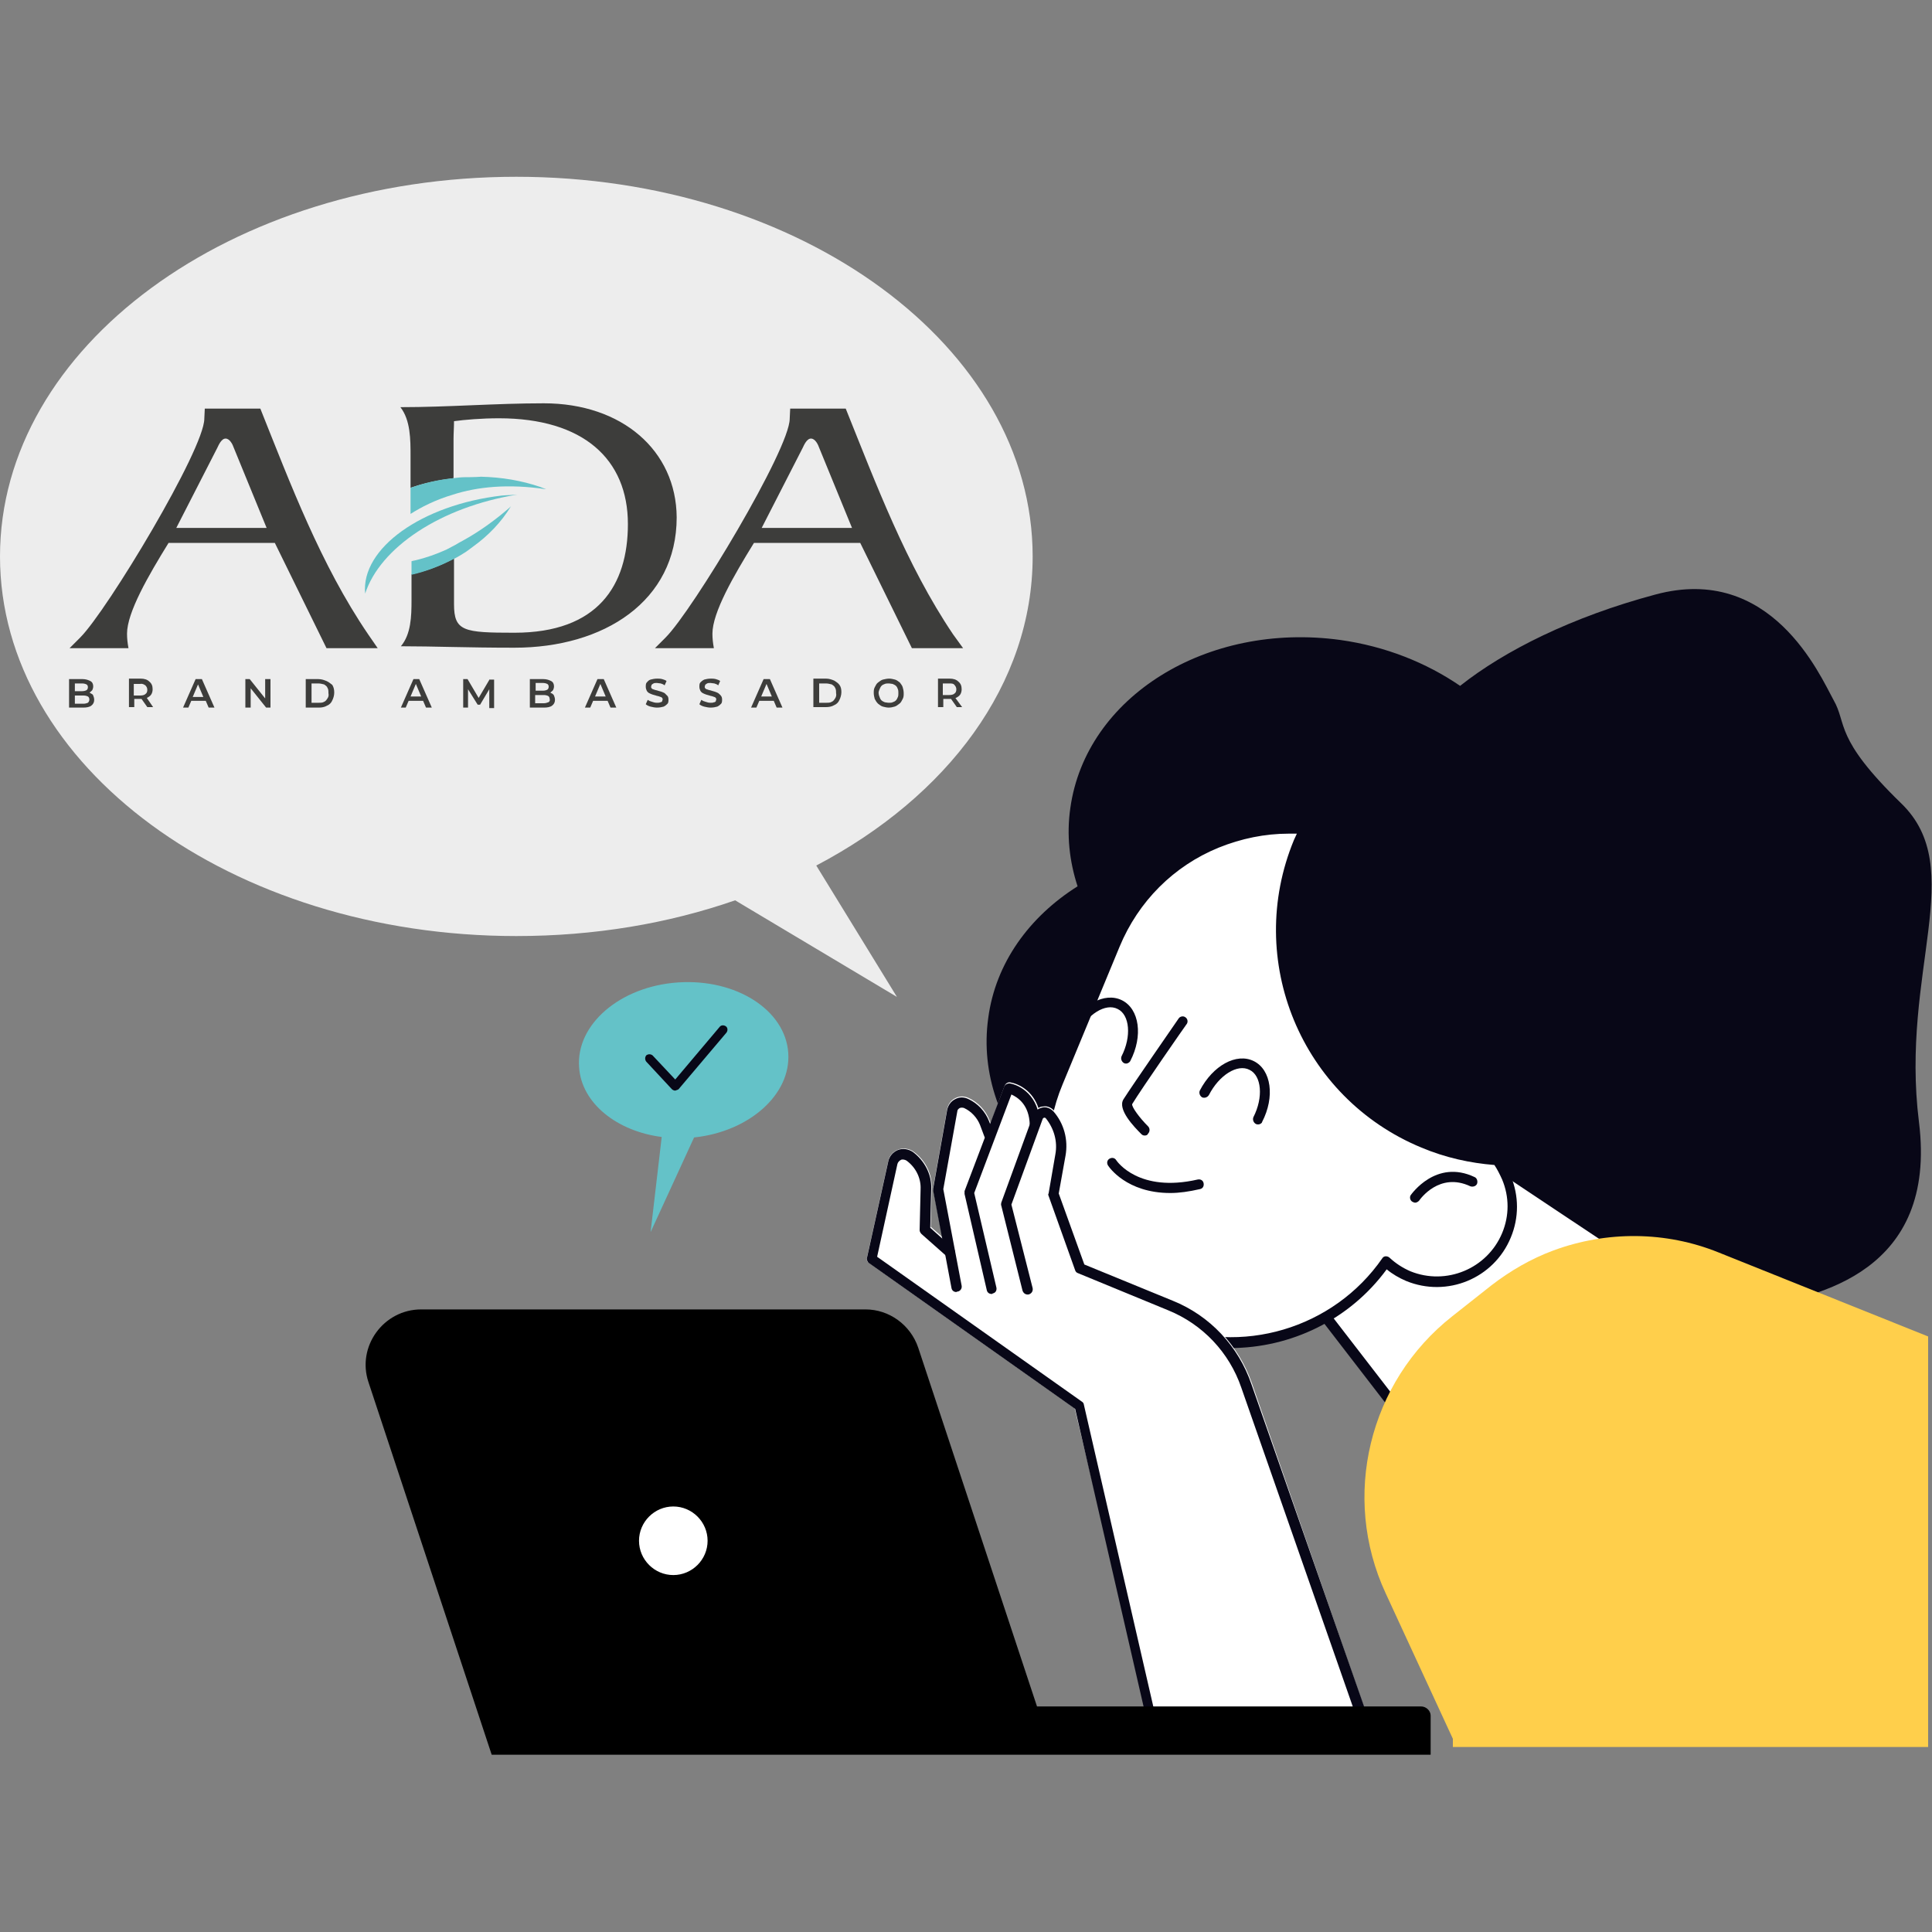 <svg xml:space="preserve" style="enable-background:new 0 0 400 400;" viewBox="0 0 400 400" y="0px" x="0px" height="300" width="300" xmlns:xlink="http://www.w3.org/1999/xlink" xmlns="http://www.w3.org/2000/svg" id="Livello_1" version="1.1">
<rect x="0" y="0" width="400" height="400" fill="#808080" stroke="none"/>
<style type="text/css">
	.st0{fill:#080717;}
	.st1{fill:#FFFFFF;}
	.st2{fill:#FFCF4B;}
	.st3{fill:#EDEDED;}
	.st4{fill:#3D3D3B;}
	.st5{fill:#751733;}
	.st6{fill:#64C2C8;}
	.st7{fill:#634F42;}
</style>
<g>
	<path d="M342.7,123.1c-17.2,4.6-31.2,11.6-40.4,18.9c-7-4.8-15.5-8.2-24.8-9.5c-27.7-3.8-52.7,11.8-55.9,34.8
		c-0.8,5.5-0.2,11,1.5,16.2c-10,6.3-17,15.9-18.5,27.3c-3.2,23.1,16.7,44.9,44.4,48.7c9.6,1.3,18.9,0.3,27-2.6
		c9.3,5.3,23.4,14,30,20.9c10.3,10.7,24.4,16.4,35.8,11.9c11.4-4.5,11.1-17.1,22.6-19.2c11.6-2.1,36.8-7,32.9-38.2
		c-3.9-31.2,10.3-52.5-3.7-66c-14-13.6-11.1-16.4-14-21.4C376.8,139.8,366.7,116.6,342.7,123.1z" class="st0"></path>
	<path d="M257.7,250.8l41.4,53.7c3.3,4.2,8.2,6.8,13.5,7l0,0c17.6,0.7,33.4-11.6,37.5-29.3l0,0
		c1.7-7.5-1.4-15.2-7.7-19.4l-57.3-38.1L257.7,250.8z" class="st1"></path>
	<path d="M314.1,312.6c-0.5,0-1,0-1.6,0c-5.6-0.2-10.8-2.9-14.3-7.4l-41.4-53.7c-0.3-0.4-0.3-1,0.1-1.4l27.5-26.1
		c0.4-0.3,0.9-0.4,1.3-0.1l57.3,38.1c6.7,4.5,10,12.7,8.2,20.5C347.1,300.2,331.6,312.6,314.1,312.6z M259.1,250.9l40.9,53
		c3.1,4,7.7,6.4,12.7,6.6c17.1,0.7,32.5-11.3,36.5-28.5c1.6-7-1.3-14.4-7.3-18.3L285.3,226L259.1,250.9z" class="st0"></path>
	<path d="M303.5,235.3c-1.5-0.6-3-1-4.5-1.1l3.6-8.8c8.2-19.9-1.2-42.7-21.1-50.9c-19.9-8.2-42.7,1.2-50.9,21.1
		l-11.8,28.5c-8.2,19.9,1.2,42.7,21.1,50.9c17.3,7.2,36.8,1,47-13.9c1.3,1.2,2.9,2.3,4.6,3c8,3.3,17.1-0.5,20.4-8.4
		C315.2,247.7,311.4,238.6,303.5,235.3z" class="st1"></path>
	<path d="M237,235.1c-0.3,0-0.5-0.1-0.7-0.3c-1.5-1.5-5-5.1-3.7-7.2c1.9-3,11-16.1,11.4-16.7c0.3-0.5,1-0.6,1.4-0.3
		c0.5,0.3,0.6,1,0.3,1.4c-0.1,0.1-9.5,13.6-11.3,16.6c-0.1,0.6,1.5,2.8,3.3,4.6c0.4,0.4,0.4,1.1,0,1.5
		C237.6,235,237.3,235.1,237,235.1z" class="st0"></path>
	<path d="M242.3,247c-9.1,0-12.7-5.4-12.9-5.7c-0.3-0.5-0.2-1.1,0.3-1.4c0.5-0.3,1.1-0.2,1.4,0.3
		c0.2,0.3,4.7,6.8,16.9,4c0.6-0.1,1.1,0.2,1.2,0.8c0.1,0.6-0.2,1.1-0.8,1.2C246.2,246.7,244.2,247,242.3,247z" class="st0"></path>
	<path d="M293,249c-0.2,0-0.4-0.1-0.6-0.2c-0.5-0.3-0.6-1-0.3-1.4c0.1-0.1,5.2-7.5,13.2-3.7c0.5,0.2,0.7,0.9,0.5,1.4
		s-0.9,0.7-1.4,0.5c-6.4-3-10.4,2.7-10.6,3C293.6,248.8,293.3,249,293,249z" class="st0"></path>
	<path d="M296.8,171.9c-8.7-3.6-17.9-4.5-26.5-3.1c-0.3,0.6-0.6,1.2-1,1.8c-6.1-0.4-12.2,0.6-18,3
		c-9.9,4.1-17.6,11.8-21.7,21.7l-11.8,28.5c-4.1,9.9-4.1,20.8,0,30.6c4.1,9.9,11.8,17.6,21.7,21.7c4.9,2,10.1,3,15.2,3
		c12.5,0,24.7-5.8,32.4-16.3c1.2,1,2.6,1.8,4,2.4c8.5,3.5,18.2-0.5,21.7-9c1.7-4.1,1.7-8.6,0-12.7c-0.3-0.7-0.6-1.4-1-2
		c3,0.1,5.9-0.2,8.8-0.6c0.9-1.6,1.8-3.4,2.5-5.1C333.5,210.7,321.7,182.2,296.8,171.9z M311,244.2c1.5,3.6,1.5,7.5,0,11.1
		c-3.1,7.4-11.6,10.9-19,7.9c-1.6-0.7-3-1.6-4.3-2.8c-0.2-0.2-0.5-0.3-0.8-0.3c-0.3,0-0.6,0.2-0.7,0.4
		c-10.1,14.6-29.3,20.3-45.7,13.5c-9.4-3.9-16.7-11.2-20.5-20.5c-3.9-9.4-3.9-19.7,0-29l11.8-28.5c3.9-9.4,11.2-16.7,20.5-20.5
		c4.7-1.9,9.6-2.9,14.5-2.9c0.6,0,1.2,0,1.7,0c-0.2,0.4-0.4,0.9-0.6,1.3c-10.3,24.9,1.5,53.4,26.4,63.7c5,2.1,10.1,3.2,15.1,3.6
		C310,242.1,310.5,243.1,311,244.2z" class="st0"></path>
	<path d="M260.5,232.8c-0.2,0-0.3,0-0.5-0.1c-0.5-0.3-0.7-0.9-0.5-1.4c2.1-4.1,1.7-8.6-0.8-9.8
		c-2.5-1.3-6.3,1.1-8.4,5.2c-0.3,0.5-0.9,0.7-1.4,0.5c-0.5-0.3-0.7-0.9-0.5-1.4c2.7-5.2,7.6-7.9,11.2-6.1c3.6,1.8,4.4,7.4,1.7,12.6
		C261.3,232.5,260.9,232.8,260.5,232.8z" class="st0"></path>
	<path d="M233.2,220.2c-0.2,0-0.3,0-0.5-0.1c-0.5-0.3-0.7-0.9-0.5-1.4c2.1-4.1,1.7-8.6-0.8-9.8
		c-2.5-1.3-6.3,1.1-8.4,5.2c-0.3,0.5-0.9,0.7-1.4,0.5c-0.5-0.3-0.7-0.9-0.5-1.4c2.7-5.2,7.6-7.9,11.2-6.1c3.6,1.8,4.4,7.4,1.7,12.6
		C233.9,219.9,233.5,220.2,233.2,220.2z" class="st0"></path>
	<path d="M179.5,260.3l4.4-19.9c0.2-1.1,1-2,2.1-2.4c1-0.4,2.2-0.2,3.1,0.4c2.5,1.8,3.9,4.6,3.8,7.6l-0.2,8l2.4,2.1
		l-1.9-9.8c0-0.1,0-0.3,0-0.4l2.9-16.3c0.2-1,0.8-1.8,1.6-2.2c0.9-0.5,1.9-0.5,2.8-0.1c2,0.9,3.6,2.6,4.4,4.7l0.2,0.5l2.9-7.7
		c0.2-0.5,0.7-0.8,1.2-0.7c1.7,0.3,4.6,1.7,5.8,5.3c0.3-0.2,0.5-0.3,0.9-0.3c0.9-0.2,1.7,0.2,2.3,0.8c2.2,2.5,3.1,5.9,2.5,9.2
		l-1.4,7.8l5.3,14.7l18.3,7.5c7.7,3.2,13.6,9.5,16.3,17.3L285,361c0.1,0.3,0-0.3-0.2,0c-0.2,0.3-8.3,0-8.4,0h-36.3
		c-0.5,0-0.7,0.5-0.9,0l-16.7-69.4l-42.7-30.2C179.5,261.2,179.4,260.8,179.5,260.3z" class="st1"></path>
	<path d="M239.6,362.1c-0.5,0-0.9-0.3-1-0.8l-16-69.6l-42.7-30.2c-0.3-0.2-0.5-0.7-0.4-1.1l4.4-19.9c0.2-1.1,1-2,2-2.4
		c1-0.4,2.2-0.2,3.1,0.4c2.4,1.8,3.9,4.6,3.8,7.6l-0.2,8.1l4.8,4.3c0.4,0.4,0.5,1,0.1,1.5c-0.4,0.4-1,0.5-1.5,0.1l-5.2-4.6
		c-0.2-0.2-0.4-0.5-0.4-0.8l0.2-8.5c0.1-2.3-1-4.5-2.9-5.9c-0.3-0.2-0.8-0.3-1.1-0.2c-0.4,0.2-0.7,0.5-0.8,0.9l-4.2,19.2l42.4,30
		c0.2,0.1,0.4,0.4,0.4,0.6l16.1,70c0.1,0.6-0.2,1.1-0.8,1.2C239.7,362,239.7,362.1,239.6,362.1z" class="st0"></path>
	<path d="M198,267.5c-0.5,0-0.9-0.3-1-0.8l-3.8-20.2c0-0.1,0-0.3,0-0.4l2.9-16.3c0.2-1,0.8-1.8,1.6-2.2
		c0.9-0.5,1.8-0.5,2.7-0.1c2,0.9,3.6,2.6,4.4,4.7l0.9,2.4c0.2,0.5-0.1,1.1-0.6,1.3c-0.5,0.2-1.1-0.1-1.3-0.6l-0.9-2.4
		c-0.6-1.5-1.8-2.8-3.3-3.5c-0.3-0.1-0.6-0.1-0.9,0c-0.3,0.2-0.5,0.4-0.5,0.7l-2.9,16.1l3.8,20c0.1,0.6-0.3,1.1-0.8,1.2
		C198.1,267.4,198,267.5,198,267.5z" class="st0"></path>
	<path d="M205.3,267.9c-0.5,0-0.9-0.3-1-0.8l-4.6-19.9c0-0.2,0-0.4,0-0.6l8.2-21.6c0.2-0.5,0.7-0.7,1.1-0.7
		c2.1,0.3,6.2,2.5,6.3,8.5c0,0.6-0.4,1-1,1.1c-0.6,0-1-0.4-1.1-1c-0.1-4.2-2.5-5.7-3.8-6.3l-7.7,20.4l4.6,19.6
		c0.1,0.6-0.2,1.1-0.8,1.2C205.5,267.9,205.4,267.9,205.3,267.9z" class="st0"></path>
	<path d="M283.9,362.1c-0.4,0-0.8-0.3-1-0.7l-25.9-74.1c-2.5-7.3-8-13.1-15.1-16l-18.7-7.7c-0.3-0.1-0.5-0.3-0.6-0.6
		l-5.5-15.4c-0.1-0.2-0.1-0.4,0-0.5l1.4-8.1c0.5-2.7-0.3-5.4-2-7.5c-0.1-0.1-0.3-0.1-0.3-0.1c-0.1,0-0.2,0.1-0.3,0.2l-6.5,17.8
		l4.4,17.3c0.1,0.6-0.2,1.1-0.8,1.3c-0.6,0.1-1.1-0.2-1.3-0.8l-4.4-17.6c-0.1-0.2,0-0.4,0-0.6l6.6-18.1c0.3-0.8,1-1.4,1.9-1.6
		c0.9-0.2,1.7,0.2,2.3,0.8c2.2,2.5,3.1,5.9,2.5,9.2l-1.4,7.8l5.3,14.7l18.3,7.5c7.7,3.1,13.6,9.4,16.3,17.3l25.9,74.1
		c0.2,0.5-0.1,1.1-0.6,1.3C284.2,362,284,362.1,283.9,362.1z" class="st0"></path>
	<path d="M300.8,360l-13.9-30.1c-9.3-20-3.5-43.8,13.8-57.4l8.1-6.4c3.9-3,8.2-5.5,12.8-7.2l0,0
		c11.1-4.1,23.3-4,34.2,0.4l43.4,17.4v85h-98.4V360z" class="st2"></path>
	<path d="M294.2,353.3h-79.5L190.1,279c-1.6-4.7-6-7.9-10.9-7.9H87.2c-7.8,0-13.4,7.7-10.9,15.1l25.5,77.1h66.6H218h78.2v-8.1
		C296.2,354.2,295.3,353.3,294.2,353.3z"></path>
	<circle r="8.2" cy="319.1" cx="139.4" class="st1"></circle>
	<path d="M139.4,328.3c-5.1,0-9.2-4.1-9.2-9.2c0-5.1,4.1-9.2,9.2-9.2c5.1,0,9.2,4.1,9.2,9.2C148.6,324.2,144.5,328.3,139.4,328.3z
		 M139.4,311.9c-3.9,0-7.1,3.2-7.1,7.1c0,3.9,3.2,7.1,7.1,7.1c3.9,0,7.1-3.2,7.1-7.1C146.5,315.1,143.3,311.9,139.4,311.9z"></path>
	<path d="M213.8,115.2c0-43.4-47.9-78.6-106.9-78.6C47.9,36.6,0,71.8,0,115.2s47.9,78.6,106.9,78.6
		c16.2,0,31.5-2.6,45.3-7.4l33.5,20l-16.7-27.2C196.2,164.9,213.8,141.6,213.8,115.2z" class="st3"></path>
	<g>
		<path d="M197.6,141.8c0.2,0.2,0.4,0.5,0.4,0.9c0,0.4-0.1,0.7-0.4,0.9c-0.2,0.2-0.6,0.3-1.1,0.3l-1.3,0v-2.4h1.3
			C197,141.5,197.4,141.5,197.6,141.8 M199.2,146.4l-1.4-1.9h0.1c0.4-0.2,0.7-0.4,0.9-0.7c0.2-0.3,0.3-0.7,0.3-1.1
			c0-0.7-0.2-1.2-0.7-1.6c-0.4-0.4-1-0.6-1.8-0.6h-2.4l0,5.9h1.1v-1.7h1.6l1.2,1.7L199.2,146.4z M185.9,144.3
			c-0.1,0.2-0.2,0.5-0.4,0.7c-0.2,0.2-0.4,0.3-0.7,0.4c-0.2,0.1-0.5,0.1-0.8,0.1s-0.6-0.1-0.8-0.1c-0.2-0.1-0.5-0.2-0.7-0.4
			s-0.3-0.4-0.4-0.7c-0.1-0.2-0.2-0.6-0.2-0.8c0-0.3,0.1-0.6,0.2-0.8c0.1-0.2,0.2-0.5,0.4-0.7c0.2-0.2,0.4-0.3,0.7-0.4
			c0.2-0.1,0.6-0.1,0.8-0.1c0.3,0,0.6,0.1,0.8,0.1c0.2,0.1,0.5,0.2,0.7,0.4c0.2,0.2,0.3,0.4,0.4,0.7c0.1,0.2,0.1,0.6,0.1,0.8
			S186,144.1,185.9,144.3 M186.3,141.3c-0.3-0.2-0.6-0.5-1-0.6s-0.8-0.2-1.2-0.2c-0.4,0-0.9,0.1-1.3,0.2c-0.4,0.1-0.7,0.4-1,0.6
			c-0.3,0.2-0.5,0.6-0.7,1c-0.2,0.4-0.2,0.7-0.2,1.2c0,0.4,0.1,0.8,0.2,1.2c0.2,0.4,0.4,0.7,0.7,1c0.3,0.2,0.6,0.5,1,0.6
			c0.4,0.1,0.8,0.2,1.2,0.2c0.4,0,0.9-0.1,1.2-0.2c0.4-0.1,0.7-0.4,1-0.6c0.3-0.2,0.5-0.6,0.7-1c0.2-0.4,0.2-0.7,0.2-1.2
			c0-0.4-0.1-0.9-0.2-1.2C186.8,141.9,186.5,141.6,186.3,141.3 M172.9,144.6c-0.2,0.3-0.4,0.6-0.7,0.7c-0.3,0.2-0.7,0.2-1.2,0.2
			h-1.4v-4h1.4c0.4,0,0.8,0.1,1.2,0.2c0.3,0.2,0.6,0.4,0.7,0.7c0.2,0.3,0.2,0.7,0.2,1.1C173.2,143.9,173.1,144.3,172.9,144.6
			 M172.7,140.9c-0.5-0.2-1-0.4-1.7-0.4h-2.6l0,5.9h2.6c0.6,0,1.2-0.1,1.7-0.4c0.5-0.2,0.9-0.6,1.1-1.1c0.2-0.4,0.4-1,0.4-1.6
			c0-0.6-0.1-1.1-0.4-1.5C173.6,141.5,173.2,141.2,172.7,140.9 M157.6,144.2l1.1-2.6l1.1,2.6H157.6z M158.1,140.6l-2.6,5.9h1.1
			l0.6-1.4h3l0.6,1.4h1.2l-2.6-5.9H158.1z M148.7,143.5c-0.2-0.1-0.4-0.2-0.7-0.3l-0.7-0.2c-0.2-0.1-0.5-0.1-0.7-0.2
			c-0.2-0.1-0.4-0.1-0.5-0.2c-0.1-0.1-0.2-0.2-0.2-0.4c0-0.1,0.1-0.3,0.1-0.4c0.1-0.1,0.2-0.2,0.4-0.3c0.2-0.1,0.4-0.1,0.7-0.1
			c0.2,0,0.6,0.1,0.8,0.1c0.3,0.1,0.6,0.2,0.8,0.4l0.4-0.9c-0.2-0.2-0.6-0.3-0.9-0.4c-0.4-0.1-0.7-0.1-1-0.1c-0.6,0-1,0.1-1.4,0.2
			c-0.4,0.2-0.6,0.4-0.8,0.6c-0.2,0.2-0.2,0.6-0.2,0.9c0,0.3,0.1,0.6,0.2,0.8c0.1,0.2,0.3,0.4,0.5,0.5c0.2,0.1,0.4,0.2,0.7,0.3
			l0.7,0.2c0.2,0.1,0.5,0.1,0.7,0.2s0.4,0.1,0.5,0.2c0.1,0.1,0.2,0.2,0.2,0.4c0,0.1-0.1,0.2-0.1,0.4c-0.1,0.1-0.2,0.2-0.4,0.2
			c-0.2,0.1-0.4,0.1-0.7,0.1c-0.4,0-0.7-0.1-1-0.2c-0.4-0.1-0.6-0.2-0.9-0.4l-0.4,0.9c0.2,0.2,0.6,0.4,1,0.5
			c0.4,0.1,0.9,0.2,1.3,0.2c0.6,0,1-0.1,1.4-0.2c0.4-0.2,0.6-0.4,0.8-0.6c0.2-0.2,0.2-0.6,0.2-0.9c0-0.3-0.1-0.6-0.2-0.7
			C149.1,143.8,148.9,143.7,148.7,143.5 M137.6,143.5c-0.2-0.1-0.4-0.2-0.7-0.3l-0.7-0.2c-0.2-0.1-0.5-0.1-0.7-0.2
			c-0.2-0.1-0.4-0.1-0.5-0.2c-0.1-0.1-0.2-0.2-0.2-0.4c0-0.1,0.1-0.3,0.1-0.4c0.1-0.1,0.2-0.2,0.4-0.3c0.2-0.1,0.4-0.1,0.7-0.1
			c0.2,0,0.6,0.1,0.8,0.1c0.3,0.1,0.6,0.2,0.8,0.4l0.4-0.9c-0.2-0.2-0.6-0.3-0.9-0.4c-0.4-0.1-0.7-0.1-1-0.1c-0.6,0-1,0.1-1.4,0.2
			s-0.6,0.4-0.8,0.6c-0.2,0.2-0.2,0.6-0.2,0.9c0,0.3,0.1,0.6,0.2,0.8c0.1,0.2,0.3,0.4,0.5,0.5c0.2,0.1,0.4,0.2,0.7,0.3l0.7,0.2
			c0.2,0.1,0.5,0.1,0.7,0.2c0.2,0.1,0.4,0.1,0.5,0.2c0.1,0.1,0.2,0.2,0.2,0.4c0,0.1-0.1,0.2-0.1,0.4c-0.1,0.1-0.2,0.2-0.4,0.2
			c-0.2,0.1-0.4,0.1-0.7,0.1c-0.4,0-0.7-0.1-1-0.2c-0.4-0.1-0.6-0.2-0.9-0.4l-0.4,0.9c0.2,0.2,0.6,0.4,1,0.5
			c0.4,0.1,0.9,0.2,1.3,0.2c0.6,0,1-0.1,1.4-0.2c0.4-0.2,0.6-0.4,0.8-0.6c0.2-0.2,0.2-0.6,0.2-0.9c0-0.3-0.1-0.6-0.2-0.7
			C137.9,143.8,137.8,143.7,137.6,143.5 M123.2,144.2l1.1-2.6l1.1,2.6H123.2z M123.7,140.6l-2.6,5.9l1.1,0l0.6-1.4h3l0.6,1.4h1.2
			l-2.6-5.9H123.7z M113.5,145.4c-0.2,0.1-0.6,0.2-0.9,0.2h-1.8v-1.7h1.8c0.4,0,0.7,0.1,0.9,0.2c0.2,0.1,0.3,0.4,0.3,0.6
			C113.9,145,113.8,145.3,113.5,145.4 M112.4,141.4c0.4,0,0.7,0.1,0.9,0.2c0.2,0.1,0.3,0.3,0.3,0.6c0,0.2-0.1,0.5-0.3,0.6
			c-0.2,0.1-0.5,0.2-0.9,0.2h-1.5v-1.6H112.4z M114.1,143.5c-0.1-0.1-0.1-0.1-0.2-0.1c0.2-0.1,0.4-0.3,0.6-0.5
			c0.1-0.2,0.2-0.5,0.2-0.8c0-0.5-0.2-0.9-0.6-1.1s-0.9-0.4-1.6-0.4h-2.8l0,5.9h2.9c0.7,0,1.3-0.1,1.7-0.4c0.4-0.3,0.6-0.7,0.6-1.2
			c0-0.4-0.1-0.6-0.2-0.9C114.6,143.8,114.4,143.6,114.1,143.5 M101.4,140.6l-2.3,3.9l-2.3-3.9h-0.9v5.9h1v-3.8l2,3.2h0.5l1.9-3.2
			l0,3.9h1l0-5.9H101.4z M85,144.2l1.1-2.6l1.1,2.6H85z M85.6,140.6l-2.6,5.9H84l0.6-1.4h3l0.6,1.4h1.2l-2.6-5.9H85.6z" class="st4"></path>
		<path d="M67.8,144.6c-0.2,0.3-0.4,0.6-0.7,0.7c-0.3,0.2-0.7,0.2-1.2,0.2h-1.4l0-4h1.4c0.4,0,0.8,0.1,1.2,0.2
			c0.3,0.2,0.6,0.4,0.7,0.7c0.2,0.3,0.2,0.7,0.2,1.1C68.1,144,68,144.3,67.8,144.6 M67.6,141c-0.5-0.2-1-0.4-1.7-0.4h-2.6v5.9H66
			c0.6,0,1.2-0.1,1.7-0.4c0.5-0.2,0.9-0.6,1.1-1.1c0.2-0.4,0.4-1,0.4-1.6c0-0.6-0.1-1.1-0.4-1.6C68.5,141.6,68.1,141.2,67.6,141
			 M54.9,144.6l-3.2-4h-0.9v5.9h1.1v-4l3.2,4H56v-5.9h-1.1V144.6z M39.9,144.3l1.1-2.6l1.1,2.6H39.9z M40.5,140.6l-2.6,5.9h1.1
			l0.6-1.4h3l0.6,1.4h1.2l-2.6-5.9H40.5z M30.1,141.9c0.2,0.2,0.4,0.5,0.4,0.9c0,0.4-0.1,0.7-0.4,0.9c-0.2,0.2-0.6,0.3-1.1,0.3h-1.3
			v-2.4H29C29.5,141.5,29.8,141.7,30.1,141.9 M30.4,144.5c0.4-0.2,0.7-0.4,0.9-0.7c0.2-0.3,0.3-0.7,0.3-1.1c0-0.7-0.2-1.2-0.7-1.6
			c-0.4-0.4-1-0.6-1.8-0.6h-2.4l0,5.9h1.1v-1.7h1.5l1.2,1.7h1.2L30.4,144.5C30.3,144.6,30.4,144.6,30.4,144.5 M18.2,145.5
			c-0.2,0.1-0.6,0.2-0.9,0.2h-1.8l0-1.7h1.8c0.4,0,0.7,0.1,0.9,0.2c0.2,0.1,0.3,0.4,0.3,0.6C18.5,145.1,18.4,145.3,18.2,145.5
			 M17,141.5c0.4,0,0.7,0.1,0.9,0.2c0.2,0.1,0.3,0.3,0.3,0.6c0,0.2-0.1,0.5-0.3,0.6c-0.2,0.1-0.5,0.2-0.9,0.2h-1.5l0-1.6H17z
			 M18.7,143.5c-0.1-0.1-0.1-0.1-0.2-0.1c0.2-0.1,0.4-0.3,0.6-0.5c0.1-0.2,0.2-0.5,0.2-0.8c0-0.5-0.2-0.9-0.6-1.1s-0.9-0.4-1.6-0.4
			l-2.8,0l0,5.9h2.9c0.7,0,1.3-0.1,1.7-0.4c0.4-0.3,0.6-0.7,0.6-1.2c0-0.4-0.1-0.6-0.2-0.9S19,143.7,18.7,143.5" class="st4"></path>
		<path d="M36.5,109.3L45,92.7c0.2-0.4,0.8-1.9,1.7-1.9s1.5,1.3,1.7,1.9l6.8,16.6L36.5,109.3z M53.9,84.6l-11.5,0
			l-0.1,2.1c0,6.3-20.1,39.7-25.7,45.3l-2.2,2.2h12.2c-0.2-1.1-0.3-2-0.3-3c0-4.4,4.4-12,8.6-18.8l22,0l10.7,21.8l10.6,0l-2-2.9
			C66.4,116.9,60.1,100.1,53.9,84.6" class="st4"></path>
		<path d="M157.7,109.3l8.5-16.6c0.2-0.4,0.8-1.9,1.7-1.9s1.5,1.3,1.7,1.9l6.8,16.6L157.7,109.3z M197.3,131.3
			c-9.7-14.4-16-31.3-22.2-46.7l-11.5,0l-0.1,2.1c0,6.3-20.1,39.7-25.7,45.3l-2.2,2.2h12.2c-0.2-1.1-0.3-2-0.3-3
			c0-4.4,4.4-12,8.6-18.8l22,0l10.7,21.8l10.6,0L197.3,131.3z" class="st4"></path>
		<path d="M85.1,116.1L85.1,116.1c0.3,0,0.5-0.1,0.8-0.2C85.7,116,85.4,116.1,85.1,116.1" class="st5"></path>
		<path d="M112.6,83.5c-10,0-19.8,0.8-29.7,0.8C85,87,85,91,85,94.5v6.5c2.8-1,5.8-1.6,8.9-2v-8.1
			c0-1.2,0.1-2.5,0.1-3.7c2.2-0.3,5.7-0.6,9.3-0.6c17.5,0,26.7,8.5,26.7,21.9c0,12.7-6.2,22.5-23.5,22.5c-10.5,0-12.5-0.3-12.5-5.9
			l0-9.5c-2.7,1.5-5.7,2.6-8.8,3.3l0,5.4c0,3.3-0.1,7-2.2,9.5c6.8,0,13.7,0.3,23.5,0.3c18.5,0,33.6-9.6,33.6-27
			C140,93.3,128.8,83.5,112.6,83.5" class="st4"></path>
		<path d="M113.1,101.3c0,0-0.5-0.2-1.3-0.5c-3.8-1.3-7.9-2-12.2-2.1c-1.1,0.1-3.4,0.1-3.4,0.1c-0.8,0-1.5,0.1-2.3,0.2
			c-3.1,0.3-6.1,1-8.9,2v5.2v0.2c2.2-1.4,5.1-2.9,8.8-4C98.8,100.8,105.2,100.1,113.1,101.3c0,0,0,0-0.1,0
			C113,101.3,113,101.3,113.1,101.3" class="st6"></path>
		<path d="M75.6,122.9c3.1-9.5,15.5-17.9,31.5-20.5c-1,0.1-2.1,0.1-3.2,0.2C87.4,104.5,74.7,113.5,75.6,122.9" class="st6"></path>
		<path d="M94.3,112.8c-0.6,0.3-1.3,0.7-1.9,1c-2,0.9-4.2,1.7-6.4,2.2c-0.3,0.1-0.5,0.1-0.8,0.2v2.8
			c3.1-0.7,6.1-1.9,8.8-3.3c0,0,0,0,0,0c0.8-0.4,1.6-0.9,2.4-1.4c0,0,1-0.7,1.5-1.1c3.2-2.3,5.9-5.1,7.9-8.4
			c-0.1,0.1-0.2,0.2-0.3,0.3c-3,2.6-6.3,5-9.8,6.9C95.3,112.2,94.8,112.5,94.3,112.8" class="st6"></path>
		<path d="M94,115.6C94,115.6,94,115.6,94,115.6C94,115.6,94,115.6,94,115.6z" class="st7"></path>
	</g>
	<g>
		<path d="M163.2,218c-0.6-8.9-10.8-15.4-22.8-14.6c-12,0.8-21.2,8.7-20.5,17.6c0.5,7.4,7.8,13.2,17.1,14.4l-2.3,19.7
			l9-19.6C155.1,234.3,163.8,226.6,163.2,218z" class="st6"></path>
	</g>
	<g>
		<path d="M139.8,225.8c-0.2,0-0.5-0.1-0.7-0.3l-5.3-5.7c-0.3-0.4-0.3-0.9,0-1.3c0.4-0.3,0.9-0.3,1.3,0l4.7,5l9.2-10.9
			c0.3-0.4,0.9-0.4,1.3-0.1c0.4,0.3,0.4,0.9,0.1,1.3l-9.9,11.7C140.4,225.6,140.1,225.7,139.8,225.8
			C139.9,225.8,139.9,225.8,139.8,225.8z" class="st0"></path>
	</g>
</g>
</svg>

